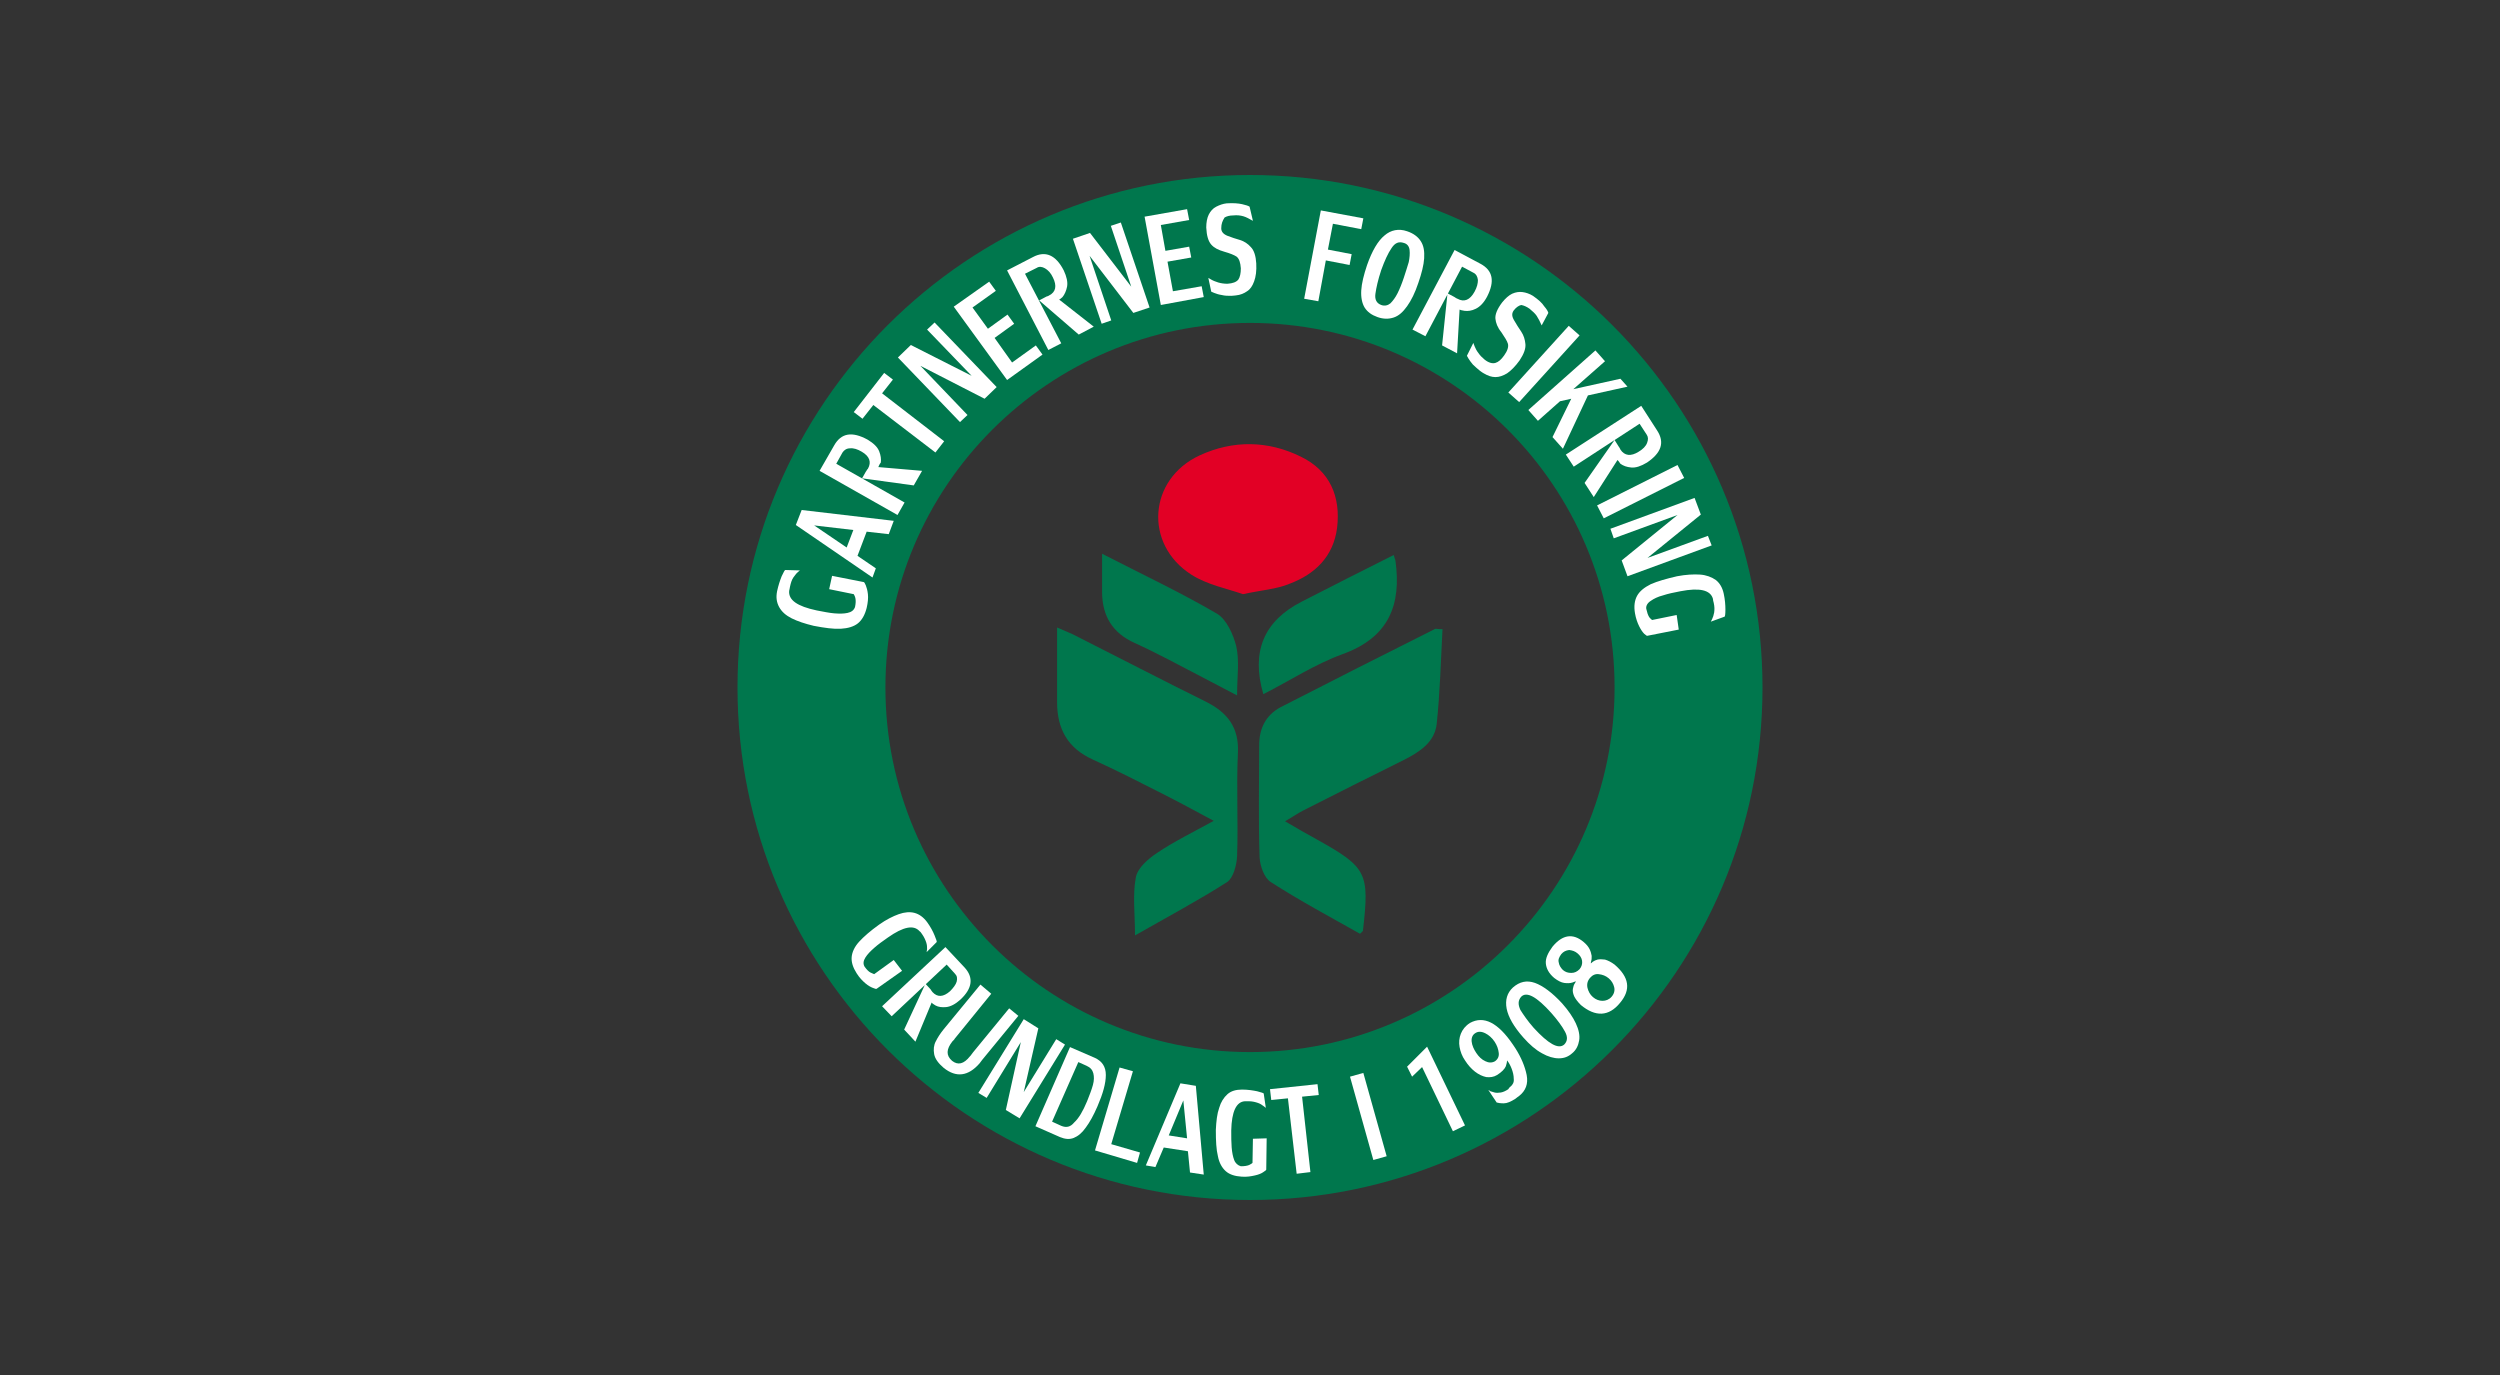 <svg xmlns="http://www.w3.org/2000/svg" xmlns:xlink="http://www.w3.org/1999/xlink" id="Layer_1" x="0px" y="0px" viewBox="2 255.9 600 330" style="enable-background:new 2 255.9 600 330;" xml:space="preserve"><rect x="2" y="255.9" width="600" height="330" fill="#333333" stroke="none"/><style type="text/css">	.st0{fill:#00774D;}	.st1{fill:#E20025;}	.st2{fill:#FFFFFF;}</style><g>	<g>		<g>			<g>				<path class="st0" d="M302,297.9c-67.9,0-123,55.1-123,123s55.1,123,123,123s123-55.1,123-123S369.9,297.9,302,297.9z M302,508.4     c-48.3,0-87.5-39.2-87.5-87.5s39.2-87.5,87.5-87.5s87.5,39.2,87.5,87.5S350.3,508.4,302,508.4z"></path>			</g>		</g>		<g>			<path class="st0" d="M348.2,406.9c-0.4,7.7-0.6,15.3-1.4,22.8c-0.5,4.3-4,6.6-7.7,8.5c-8.1,4-16.2,8.1-24.3,12.2    c-1.2,0.6-2.3,1.4-4.4,2.6c2.9,1.7,5.3,3.1,7.7,4.4c12,6.7,12.6,8,11,21.9c0,0.1-0.2,0.2-0.7,0.7c-7.1-4-14.4-7.9-21.4-12.4    c-1.6-1-2.6-3.9-2.7-6c-0.3-8.9-0.1-17.9-0.1-26.8c0-4.1,1.6-7.3,5.2-9.2c12.3-6.3,24.7-12.6,37.1-18.8    C346.8,406.8,347.1,406.9,348.2,406.9z"></path>			<path class="st0" d="M274.4,480.4c0-5.3-0.6-9.7,0.2-13.9c0.4-2.3,3-4.5,5.1-5.9c4-2.7,8.5-4.9,13.6-7.7    c-4.7-2.5-8.5-4.6-12.3-6.5c-5.5-2.8-11-5.6-16.7-8.2c-6-2.7-8.6-7.3-8.6-13.8c0-5.8,0-11.5,0-17.9c1.4,0.6,2.6,1.1,3.7,1.6    c10.7,5.4,21.3,10.9,32,16.2c5.2,2.6,8,6.2,7.7,12.3c-0.4,8.2,0.1,16.5-0.2,24.8c-0.1,2.1-0.9,5.2-2.4,6.2    C289.6,472,282.3,475.9,274.4,480.4z"></path>			<path class="st1" d="M300.3,398.5c-3.6-1.3-8.5-2.2-12.4-4.7c-11.4-7.3-10.3-22.9,2-28.6c8-3.7,16.4-3.6,24.3,0.3    c7,3.4,9.6,9.6,8.7,17.1c-0.9,6.9-5.3,11.1-11.4,13.4C308.4,397.3,304.9,397.5,300.3,398.5z"></path>			<path class="st0" d="M336.5,389.1c0.2,0.8,0.3,1,0.4,1.3c1.5,10.7-1.6,18.5-12.7,22.5c-6.6,2.4-12.7,6.4-19,9.6    c-3-10.3,0.2-17.6,9.2-22.2C321.6,396.6,328.9,392.9,336.5,389.1z"></path>			<path class="st0" d="M266.5,388.8c9.7,5,18.9,9.3,27.6,14.4c2.3,1.4,3.9,5,4.6,7.8c0.8,3.5,0.2,7.3,0.2,11.8    c-3.1-1.6-5.7-3-8.4-4.4c-5.4-2.8-10.7-5.7-16.2-8.2c-5.3-2.4-7.7-6.4-7.8-12C266.5,395.3,266.5,392.4,266.5,388.8z"></path>		</g>	</g>	<g>		<path class="st2" d="M201.7,394.1l7.6,1.5c0.1,0,0.3,0.3,0.5,0.8s0.4,1.2,0.5,2.1c0.1,0.9,0,2-0.3,3.3c-0.4,1.6-1.1,2.9-2.1,3.7   c-1,0.8-2.4,1.2-4.1,1.3c-1.7,0.1-3.9-0.2-6.5-0.7c-2.1-0.5-3.9-1.1-5.3-1.8c-1.4-0.7-2.4-1.6-3-2.7c-0.6-1.1-0.8-2.3-0.5-3.8   c0.3-1.4,0.7-2.6,1.1-3.6c0.5-1,0.7-1.5,0.9-1.5l3.5,0.1c0,0-0.2,0.1-0.5,0.4c-0.4,0.3-0.7,0.8-1.1,1.3c-0.4,0.6-0.6,1.3-0.8,2.2   c-0.1,0.4-0.1,0.7-0.2,1c-0.2,2.2,1.9,3.7,6.6,4.7c1.6,0.3,3,0.6,4.2,0.7c1.2,0.1,2.3,0.1,3.2-0.1c0.9-0.2,1.5-0.6,1.8-1.4   c0.2-0.9,0.2-1.6,0.1-2.1c-0.1-0.5-0.3-0.8-0.4-1l-5.9-1.2L201.7,394.1z"></path>		<path class="st2" d="M207.8,389.3l4.4,3l-0.8,2.2L193,381.9l1.4-3.6l22.1,2.6l-1.2,3.2l-5.3-0.6L207.8,389.3z M206.8,383.1   l-9.4-1.1l7.8,5.3L206.8,383.1z"></path>		<path class="st2" d="M212.8,368l10.5,0.9l-2,3.5l-12.4-1.7l0.9-1.6c0,0,0.1-0.1,0.2-0.3c0.1-0.2,0.2-0.3,0.3-0.4   c0.9-1.6,0.4-3-1.5-4.1c-1-0.6-2-0.9-2.8-0.8c-0.8,0-1.4,0.4-1.8,1l-1.5,2.7l16.4,9.3l-1.7,3l-18.7-10.6l3.5-6.1   c1.7-3,4.3-3.4,8-1.4c1.5,0.9,2.4,1.8,2.8,2.8c0.4,1,0.5,1.9,0.4,2.7C213,367.4,212.9,367.8,212.8,368   C212.8,368,212.8,368,212.8,368z"></path>		<path class="st2" d="M211.6,353.1l-2.6,3.3l-2.1-1.6l7.3-9.4l2.1,1.6l-2.6,3.3l14.9,11.5l-2.1,2.7L211.6,353.1z"></path>		<path class="st2" d="M235.2,346.1L224.5,335l1.8-1.7l14.9,15.5l-2.9,2.8l-15.4-7.9l11.3,11.8l-1.8,1.7l-14.9-15.5l3.1-3   L235.2,346.1z"></path>		<path class="st2" d="M230.9,329.5l8.5-6l1.6,2.2l-5.6,4l3.7,5.1l4.7-3.4l1.6,2.2l-4.7,3.4l4.2,5.9l5.7-4.1l1.6,2.2l-8.5,6.1   L230.9,329.5z"></path>		<path class="st2" d="M256.2,327.8l8.3,6.5l-3.6,1.9l-9.5-8.2l1.7-0.9c0,0,0.2-0.1,0.3-0.1c0.2-0.1,0.3-0.1,0.4-0.2   c1.6-0.8,1.9-2.3,0.9-4.3c-0.5-1.1-1.2-1.8-1.9-2.2c-0.7-0.4-1.4-0.5-2-0.1l-2.8,1.4l8.7,16.7l-3.1,1.6l-9.9-19.1l6.2-3.2   c3-1.6,5.5-0.5,7.4,3.2c0.7,1.5,1,2.8,0.8,3.9c-0.2,1-0.6,1.9-1.1,2.5C256.7,327.5,256.4,327.7,256.2,327.8   C256.2,327.8,256.2,327.8,256.2,327.8z"></path>		<path class="st2" d="M273.5,324.7l-4.9-14.6l2.4-0.8l6.9,20.4l-3.9,1.3l-10.5-13.7l5.2,15.5l-2.3,0.8l-6.9-20.4l4.1-1.4   L273.5,324.7z"></path>		<path class="st2" d="M276.7,307.9l10.2-1.8l0.5,2.6l-6.8,1.2l1.1,6.2l5.7-1l0.5,2.6l-5.7,1l1.3,7.1l6.9-1.2l0.5,2.6l-10.3,1.9   L276.7,307.9z"></path>		<path class="st2" d="M295.1,310.7c0,0.8,0.5,1.4,1.5,1.8c1,0.4,2,0.7,3,1c1,0.3,1.9,0.9,2.6,1.7c0.8,0.8,1.2,2.2,1.3,3.9   c0.1,1.8-0.1,3.2-0.5,4.3c-0.4,1.1-0.9,1.9-1.7,2.4c-0.7,0.5-1.6,0.9-2.7,1c-0.3,0-0.6,0.1-1.1,0.1c-0.8,0-1.5,0-2.3-0.2   c-0.7-0.1-1.3-0.3-1.8-0.5c-0.5-0.2-0.7-0.3-0.7-0.3l-0.7-3.3c0,0,0.2,0.1,0.7,0.4c0.5,0.3,1.1,0.5,1.7,0.7   c0.7,0.2,1.4,0.3,2.2,0.3c1.3-0.1,2.1-0.4,2.6-1c0.4-0.6,0.6-1.5,0.6-2.7c-0.1-1.4-0.4-2.3-1-2.8c-0.6-0.4-1.6-0.8-3-1.2   c-1.4-0.4-2.4-0.9-3.1-1.7c-0.7-0.8-1.1-2.1-1.2-4.1c0-1.2,0.2-2.3,0.6-3.1c0.4-0.8,1-1.5,1.8-1.9s1.6-0.7,2.5-0.8   c1.6-0.1,2.8,0,3.7,0.2c0.9,0.2,1.5,0.4,1.8,0.6l0.8,3.4c-0.9-0.5-1.6-0.9-2.3-1.1c-0.7-0.2-1.5-0.3-2.4-0.2   c-0.9,0-1.6,0.2-2.1,0.5C295.4,308.9,295.1,309.6,295.1,310.7z"></path>		<path class="st2" d="M318.4,328.2l-3.4-0.6l4-21.2l10.2,1.9l-0.5,2.6l-6.8-1.3l-1.2,6.2l5.7,1.1l-0.5,2.6l-5.7-1.1L318.4,328.2z"></path>		<path class="st2" d="M339.7,311.4c1.5,0.5,2.6,1.3,3.3,2.4c0.7,1.1,0.9,2.4,0.8,4.1c-0.1,1.6-0.6,3.6-1.4,5.9   c-0.8,2.4-1.7,4.2-2.7,5.6c-1,1.4-2,2.3-3.2,2.7c-1.2,0.4-2.5,0.4-3.9-0.1c-1.4-0.5-2.4-1.2-3.1-2.3c-0.6-1-0.9-2.4-0.8-4.1   c0.1-1.7,0.6-3.7,1.4-6.1c1.2-3.4,2.6-5.8,4.2-7.1C335.8,311.1,337.7,310.7,339.7,311.4z M333.5,320.7c-0.8,2.4-1.2,4.3-1.4,5.7   c-0.2,1.4,0.3,2.3,1.4,2.7c0.8,0.3,1.6,0.1,2.2-0.4c0.6-0.6,1.2-1.4,1.7-2.4c0.5-1,1-2.2,1.5-3.7c0.5-1.5,0.9-2.8,1.2-3.8   c0.2-1,0.3-2,0.2-2.9c-0.1-0.9-0.6-1.5-1.4-1.7c-1.2-0.4-2.1,0-2.9,1.2C335.1,316.7,334.3,318.5,333.5,320.7z"></path>		<path class="st2" d="M352.3,330.2l-0.6,10.5l-3.6-1.9l1.3-12.5l1.7,0.9c0,0,0.1,0.1,0.3,0.2c0.2,0.1,0.3,0.2,0.4,0.2   c1.6,0.9,3,0.3,4.1-1.7c0.6-1.1,0.8-2,0.8-2.8c-0.1-0.8-0.4-1.4-1-1.7l-2.8-1.5l-8.8,16.7L341,335l10.1-19.1l6.2,3.3   c3,1.6,3.5,4.2,1.6,7.9c-0.8,1.5-1.7,2.4-2.7,2.9s-1.9,0.6-2.7,0.5C352.8,330.4,352.5,330.3,352.3,330.2   C352.3,330.2,352.3,330.2,352.3,330.2z"></path>		<path class="st2" d="M365.3,330.4c-0.5,0.7-0.5,1.4,0.1,2.4c0.5,0.9,1.1,1.8,1.7,2.7c0.6,0.9,0.9,1.9,1,3c0.1,1.1-0.4,2.4-1.4,3.9   c-1,1.4-2.1,2.5-3,3.1c-1,0.6-1.9,0.9-2.8,0.9c-0.9,0-1.8-0.3-2.8-0.9c-0.2-0.1-0.5-0.3-0.9-0.6c-0.6-0.5-1.2-1-1.7-1.5   c-0.5-0.6-0.8-1-1.1-1.5s-0.4-0.7-0.3-0.7l1.5-3c0,0,0.1,0.3,0.3,0.8s0.5,1.1,0.9,1.6c0.4,0.6,0.9,1.1,1.5,1.6   c1,0.8,1.9,1,2.6,0.8c0.7-0.2,1.4-0.8,2.1-1.8c0.8-1.1,1.1-2.1,0.9-2.8c-0.2-0.7-0.8-1.6-1.6-2.8c-0.9-1.1-1.3-2.2-1.4-3.2   c-0.1-1,0.4-2.3,1.6-3.9c0.8-1,1.6-1.7,2.4-2.1c0.9-0.4,1.7-0.5,2.5-0.4c0.8,0.1,1.7,0.4,2.5,0.9c1.3,0.9,2.2,1.7,2.7,2.5   c0.6,0.7,0.9,1.2,1,1.6L372,334c-0.4-0.9-0.8-1.7-1.2-2.3c-0.4-0.6-1-1.1-1.7-1.7c-0.7-0.5-1.4-0.8-2-0.9   C366.6,329.2,365.9,329.6,365.3,330.4z"></path>		<path class="st2" d="M381.1,336.4l-14.5,16l-2.6-2.3l14.5-16L381.1,336.4z"></path>		<path class="st2" d="M392.6,348.7l-9.5,2.1l-6,12.8l-2.5-2.8l4.5-9.2l-2.7,0.6l-5.3,4.7l-2.3-2.6l16.1-14.3l2.3,2.6l-7.6,6.7   l11.3-2.5L392.6,348.7z"></path>		<path class="st2" d="M390.2,366.3l-5.7,8.9l-2.2-3.4l7.2-10.3l1,1.6c0,0,0.1,0.1,0.2,0.3c0.1,0.2,0.2,0.3,0.2,0.4   c1,1.5,2.5,1.7,4.4,0.5c1-0.6,1.7-1.3,2-2.1s0.3-1.4-0.1-2l-1.7-2.6l-15.8,10.3l-1.9-2.9l18.1-11.7l3.8,5.9c1.9,2.9,1,5.4-2.4,7.7   c-1.5,0.9-2.7,1.3-3.8,1.2c-1.1-0.1-1.9-0.4-2.6-0.9C390.6,366.7,390.3,366.4,390.2,366.3C390.2,366.3,390.2,366.3,390.2,366.3z"></path>		<path class="st2" d="M406.2,370.6l-19.3,9.7l-1.6-3.1l19.3-9.7L406.2,370.6z"></path>		<path class="st2" d="M397.4,389.8l14.5-5.3l0.9,2.3l-20.2,7.4l-1.4-3.8l13.4-10.9l-15.3,5.6l-0.8-2.3l20.2-7.4l1.5,4L397.4,389.8z   "></path>		<path class="st2" d="M404.9,407l-7.6,1.5c-0.1,0-0.3-0.2-0.7-0.5c-0.4-0.4-0.8-1-1.2-1.8c-0.4-0.8-0.8-1.9-1-3.1   c-0.3-1.7-0.1-3.1,0.5-4.2c0.6-1.1,1.7-2,3.3-2.8c1.6-0.7,3.7-1.3,6.3-1.9c2.1-0.4,4-0.5,5.5-0.4c1.5,0.1,2.8,0.6,3.8,1.3   c1,0.8,1.6,1.9,1.9,3.3c0.3,1.4,0.4,2.7,0.4,3.8c0,1.1-0.1,1.7-0.2,1.7l-3.3,1.2c0,0,0.1-0.2,0.3-0.6c0.2-0.4,0.4-1,0.5-1.6   c0.1-0.7,0.1-1.4-0.1-2.3c-0.1-0.4-0.2-0.7-0.2-1c-0.6-2.1-3.2-2.7-7.8-1.8c-1.6,0.3-3,0.6-4.2,1c-1.2,0.3-2.2,0.8-2.9,1.3   c-0.8,0.5-1.2,1.2-1.1,1.9c0.2,0.9,0.4,1.5,0.7,2c0.3,0.4,0.6,0.6,0.7,0.7l5.9-1.2L404.9,407z"></path>	</g>	<g>		<path class="st2" d="M218.5,488.9l-6.1,4.3c-0.1,0.1-0.4,0-0.9-0.2c-0.5-0.2-1.1-0.5-1.8-1.1c-0.7-0.6-1.4-1.3-2.1-2.4   c-0.9-1.4-1.3-2.7-1.2-3.9c0.1-1.2,0.7-2.5,1.8-3.7c1.1-1.2,2.7-2.6,4.8-4.1c1.7-1.2,3.3-2,4.7-2.5c1.4-0.5,2.7-0.6,3.8-0.3   c1.1,0.3,2.1,1,3,2.2c0.8,1.1,1.4,2.2,1.8,3.2s0.6,1.5,0.5,1.6l-2.4,2.4c0,0,0-0.2,0.1-0.7c0-0.5,0-1-0.2-1.6   c-0.2-0.6-0.5-1.3-1-2c-0.2-0.3-0.4-0.6-0.6-0.7c-1.4-1.6-3.9-1.1-7.6,1.5c-1.3,0.9-2.4,1.7-3.3,2.5c-0.9,0.8-1.6,1.5-2.1,2.3   c-0.5,0.8-0.6,1.5-0.2,2.2c0.5,0.7,1,1.2,1.4,1.4c0.4,0.2,0.7,0.3,0.9,0.4l4.7-3.4L218.5,488.9z"></path>		<path class="st2" d="M225.6,496.5l-3.9,9.4L219,503l5.1-11l1.2,1.3c0,0,0.1,0.1,0.2,0.3c0.1,0.1,0.2,0.3,0.3,0.4   c1.2,1.3,2.6,1.2,4.2-0.2c0.8-0.8,1.4-1.6,1.6-2.3c0.2-0.8,0.1-1.4-0.4-1.9l-2-2.2L216,499.8l-2.3-2.4l15.2-14.2l4.6,4.9   c2.2,2.4,1.9,5-1,7.7c-1.2,1.1-2.4,1.7-3.4,1.8c-1,0.1-1.9,0-2.6-0.4C226,496.9,225.7,496.7,225.6,496.5   C225.6,496.6,225.6,496.5,225.6,496.5z"></path>		<path class="st2" d="M228.5,512.2c-1.3-1.1-2.1-2.2-2.3-3.3c-0.2-1.1-0.1-2.2,0.4-3.1c0.5-1,1.1-1.9,1.9-2.9l8.8-10.7l2.6,2.2   l-8.7,10.7c0,0-0.1,0.1-0.2,0.3c-0.1,0.1-0.3,0.3-0.4,0.4c-1.5,1.9-1.6,3.4-0.1,4.7c1.4,1.1,2.8,0.8,4.3-1.1   c0.1-0.1,0.3-0.3,0.4-0.5c0.2-0.2,0.2-0.3,0.3-0.4l8.7-10.6l2.2,1.8l-8.7,10.6l-0.6,0.8C234.4,514.2,231.5,514.6,228.5,512.2z"></path>		<path class="st2" d="M247.7,518l7.8-12.7l2.1,1.3l-10.9,17.7l-3.3-2L247,506l-8.2,13.4l-2-1.2l10.9-17.7l3.5,2.2L247.7,518z"></path>		<path class="st2" d="M264.8,509.8c1.7,0.8,2.6,2.1,2.6,4.1c0,2-0.7,4.5-2,7.5c-0.9,2.1-1.9,3.9-2.8,5.1c-0.9,1.3-1.9,2.1-2.9,2.5   c-1,0.4-2.1,0.3-3.3-0.2l-5.9-2.6l8.3-19L264.8,509.8z M262.9,520.2c0.6-1.5,1.1-2.8,1.4-3.9c0.3-1.1,0.3-2,0.1-2.8   c-0.2-0.8-0.7-1.4-1.6-1.8l-2-0.9l-6.3,14.3l2.2,1c1.2,0.5,2.2,0.3,3.1-0.8C260.9,524.3,261.9,522.6,262.9,520.2z"></path>		<path class="st2" d="M268.7,530.5l6.9,2l-0.7,2.5l-10.1-3l5.9-19.9l3.2,0.9L268.7,530.5z"></path>		<path class="st2" d="M281.3,531.3l-2,4.7l-2.3-0.4l8.3-19.7l3.7,0.6l1.9,21.3l-3.3-0.5l-0.5-5.1L281.3,531.3z M286.9,529.1   L286,520l-3.5,8.4L286.9,529.1z"></path>		<path class="st2" d="M306,529.1l-0.1,7.5c0,0.1-0.2,0.3-0.7,0.6c-0.4,0.3-1.1,0.6-2,0.8c-0.9,0.2-1.9,0.4-3.2,0.3   c-1.6-0.1-2.9-0.5-3.8-1.3c-0.9-0.8-1.6-2-1.9-3.6c-0.4-1.6-0.5-3.7-0.5-6.3c0.1-2.1,0.3-3.9,0.8-5.3c0.4-1.4,1.1-2.5,2-3.3   c0.9-0.8,2.1-1.1,3.5-1.1c1.4,0,2.6,0.2,3.6,0.4c1,0.3,1.6,0.4,1.6,0.6l0.5,3.4c0,0-0.2-0.2-0.5-0.4c-0.4-0.3-0.8-0.6-1.4-0.8   c-0.6-0.2-1.3-0.4-2.2-0.4c-0.4,0-0.7,0-0.9,0c-2.1,0.1-3.2,2.5-3.3,7c0,1.6,0,2.9,0.1,4.1c0.1,1.2,0.3,2.2,0.6,3s0.9,1.3,1.6,1.5   c0.9,0,1.5-0.1,2-0.3c0.4-0.2,0.7-0.4,0.8-0.5l0.1-5.8L306,529.1z"></path>		<path class="st2" d="M311.1,519.5l-4,0.4l-0.3-2.6l11.4-1.2l0.3,2.6l-4,0.4l2,18.1l-3.3,0.4L311.1,519.5z"></path>		<path class="st2" d="M329.2,513.4l5.6,20l-3.2,0.9l-5.6-20L329.2,513.4z"></path>		<path class="st2" d="M339.7,511.9l4.8-4.8l9.1,18.9l-2.9,1.4l-7.4-15.4l-2.4,2.3L339.7,511.9z"></path>		<path class="st2" d="M364.5,516.7c0.6-0.5,0.9-1.1,0.8-1.9c0-0.8-0.2-1.6-0.5-2.4c-0.3-0.8-0.7-1.5-1.1-2c0,0.3-0.1,0.8-0.3,1.4   c-0.3,0.7-1,1.4-2.1,2.1c-0.8,0.5-1.7,0.6-2.6,0.5c-0.9-0.2-1.8-0.6-2.7-1.3c-0.9-0.7-1.7-1.6-2.4-2.7c-0.7-1-1.1-2.1-1.3-3.2   c-0.2-1.1-0.1-2.2,0.3-3.2c0.4-1,1.1-1.9,2.2-2.6c3.3-1.8,6.7-0.1,10.3,5.2l0.6,0.9c1.4,2.2,2.3,4.4,2.7,6.4   c0.4,2.1-0.2,3.8-1.9,5.1c-0.2,0.1-0.4,0.3-0.8,0.6c-1.1,0.7-2,1.1-2.8,1.1c-0.8,0-1.4-0.1-1.7-0.2l-2-3c0.1,0,0.2,0.1,0.5,0.3   c0.3,0.1,0.6,0.2,1,0.3c0.4,0.1,0.9,0.1,1.5,0c0.6-0.1,1.2-0.4,1.8-0.8C364.2,516.9,364.4,516.8,364.5,516.7z M356,503.9   c-0.6,0.4-0.9,1.1-0.8,2c0.1,0.9,0.5,1.8,1.1,2.7c0.6,0.9,1.3,1.6,2.2,2c0.8,0.4,1.6,0.4,2.3,0c0.7-0.5,1-1.2,0.9-2   c-0.1-0.9-0.4-1.8-1-2.7c-0.6-0.9-1.4-1.6-2.2-2C357.5,503.4,356.7,503.4,356,503.9z"></path>		<path class="st2" d="M365.1,492.9c1.6-1.4,3.3-1.8,5.3-1.1c1.9,0.7,4.1,2.3,6.5,4.9c1.5,1.7,2.6,3.3,3.3,4.8   c0.7,1.5,1,2.9,0.8,4.1c-0.2,1.2-0.7,2.3-1.7,3.1c-0.9,0.8-1.9,1.2-3.2,1.2c-1.2,0-2.6-0.4-4-1.2c-1.5-0.8-3-2.1-4.5-3.8   c-2.3-2.6-3.6-4.9-4-6.9C363.2,495.9,363.7,494.2,365.1,492.9z M370.1,502.6c3.5,3.8,5.9,5.2,7.3,4c0.8-0.8,0.9-1.8,0.2-3.1   c-0.7-1.3-1.8-2.8-3.3-4.5c-3.5-3.9-5.9-5.2-7.2-3.9c-0.8,0.9-0.8,1.9-0.2,3.2C367.6,499.4,368.6,500.9,370.1,502.6z"></path>		<path class="st2" d="M374.6,483.1c2.4-2.9,4.9-3.3,7.5-1.1c0.7,0.6,1.1,1.1,1.4,1.7c0.3,0.6,0.4,1.1,0.5,1.6c0,0.5,0,0.9-0.1,1.2   c-0.1,0.3-0.1,0.5-0.1,0.6c0.1,0,0.2-0.2,0.5-0.4c0.3-0.2,0.7-0.4,1.1-0.5c0.5-0.1,1.1-0.1,1.8,0c0.7,0.2,1.5,0.6,2.3,1.2   c3.5,3,4,6,1.3,9.2c-2.7,3.3-5.9,3.4-9.4,0.5c-0.8-0.8-1.3-1.5-1.6-2.1c-0.3-0.7-0.4-1.3-0.3-1.8c0.1-0.5,0.2-0.9,0.4-1.2   c0.2-0.3,0.3-0.5,0.3-0.6l0,0c0,0-0.3,0.1-0.8,0.3c-0.6,0.2-1.3,0.2-2,0.1s-1.5-0.5-2.4-1.2c-1.3-1.1-1.9-2.3-2-3.5   S373.5,484.6,374.6,483.1z M376.7,484.9c-0.5,0.7-0.8,1.3-0.6,2c0.1,0.7,0.5,1.3,1,1.8c0.6,0.5,1.2,0.7,2,0.7s1.4-0.3,2-0.9   c0.5-0.6,0.7-1.3,0.6-2c-0.1-0.7-0.5-1.3-1.1-1.8c-0.6-0.5-1.2-0.7-2-0.8C377.8,484,377.2,484.3,376.7,484.9z M383.6,490.6   c-0.6,0.7-0.8,1.5-0.6,2.4c0.2,0.8,0.6,1.6,1.3,2.2c0.7,0.6,1.5,0.9,2.3,0.9c0.8,0,1.6-0.3,2.2-1c0.6-0.7,0.8-1.5,0.6-2.3   c-0.2-0.8-0.6-1.5-1.3-2.1c-0.7-0.6-1.5-0.9-2.4-1C384.9,489.6,384.2,489.9,383.6,490.6z"></path>	</g></g></svg>